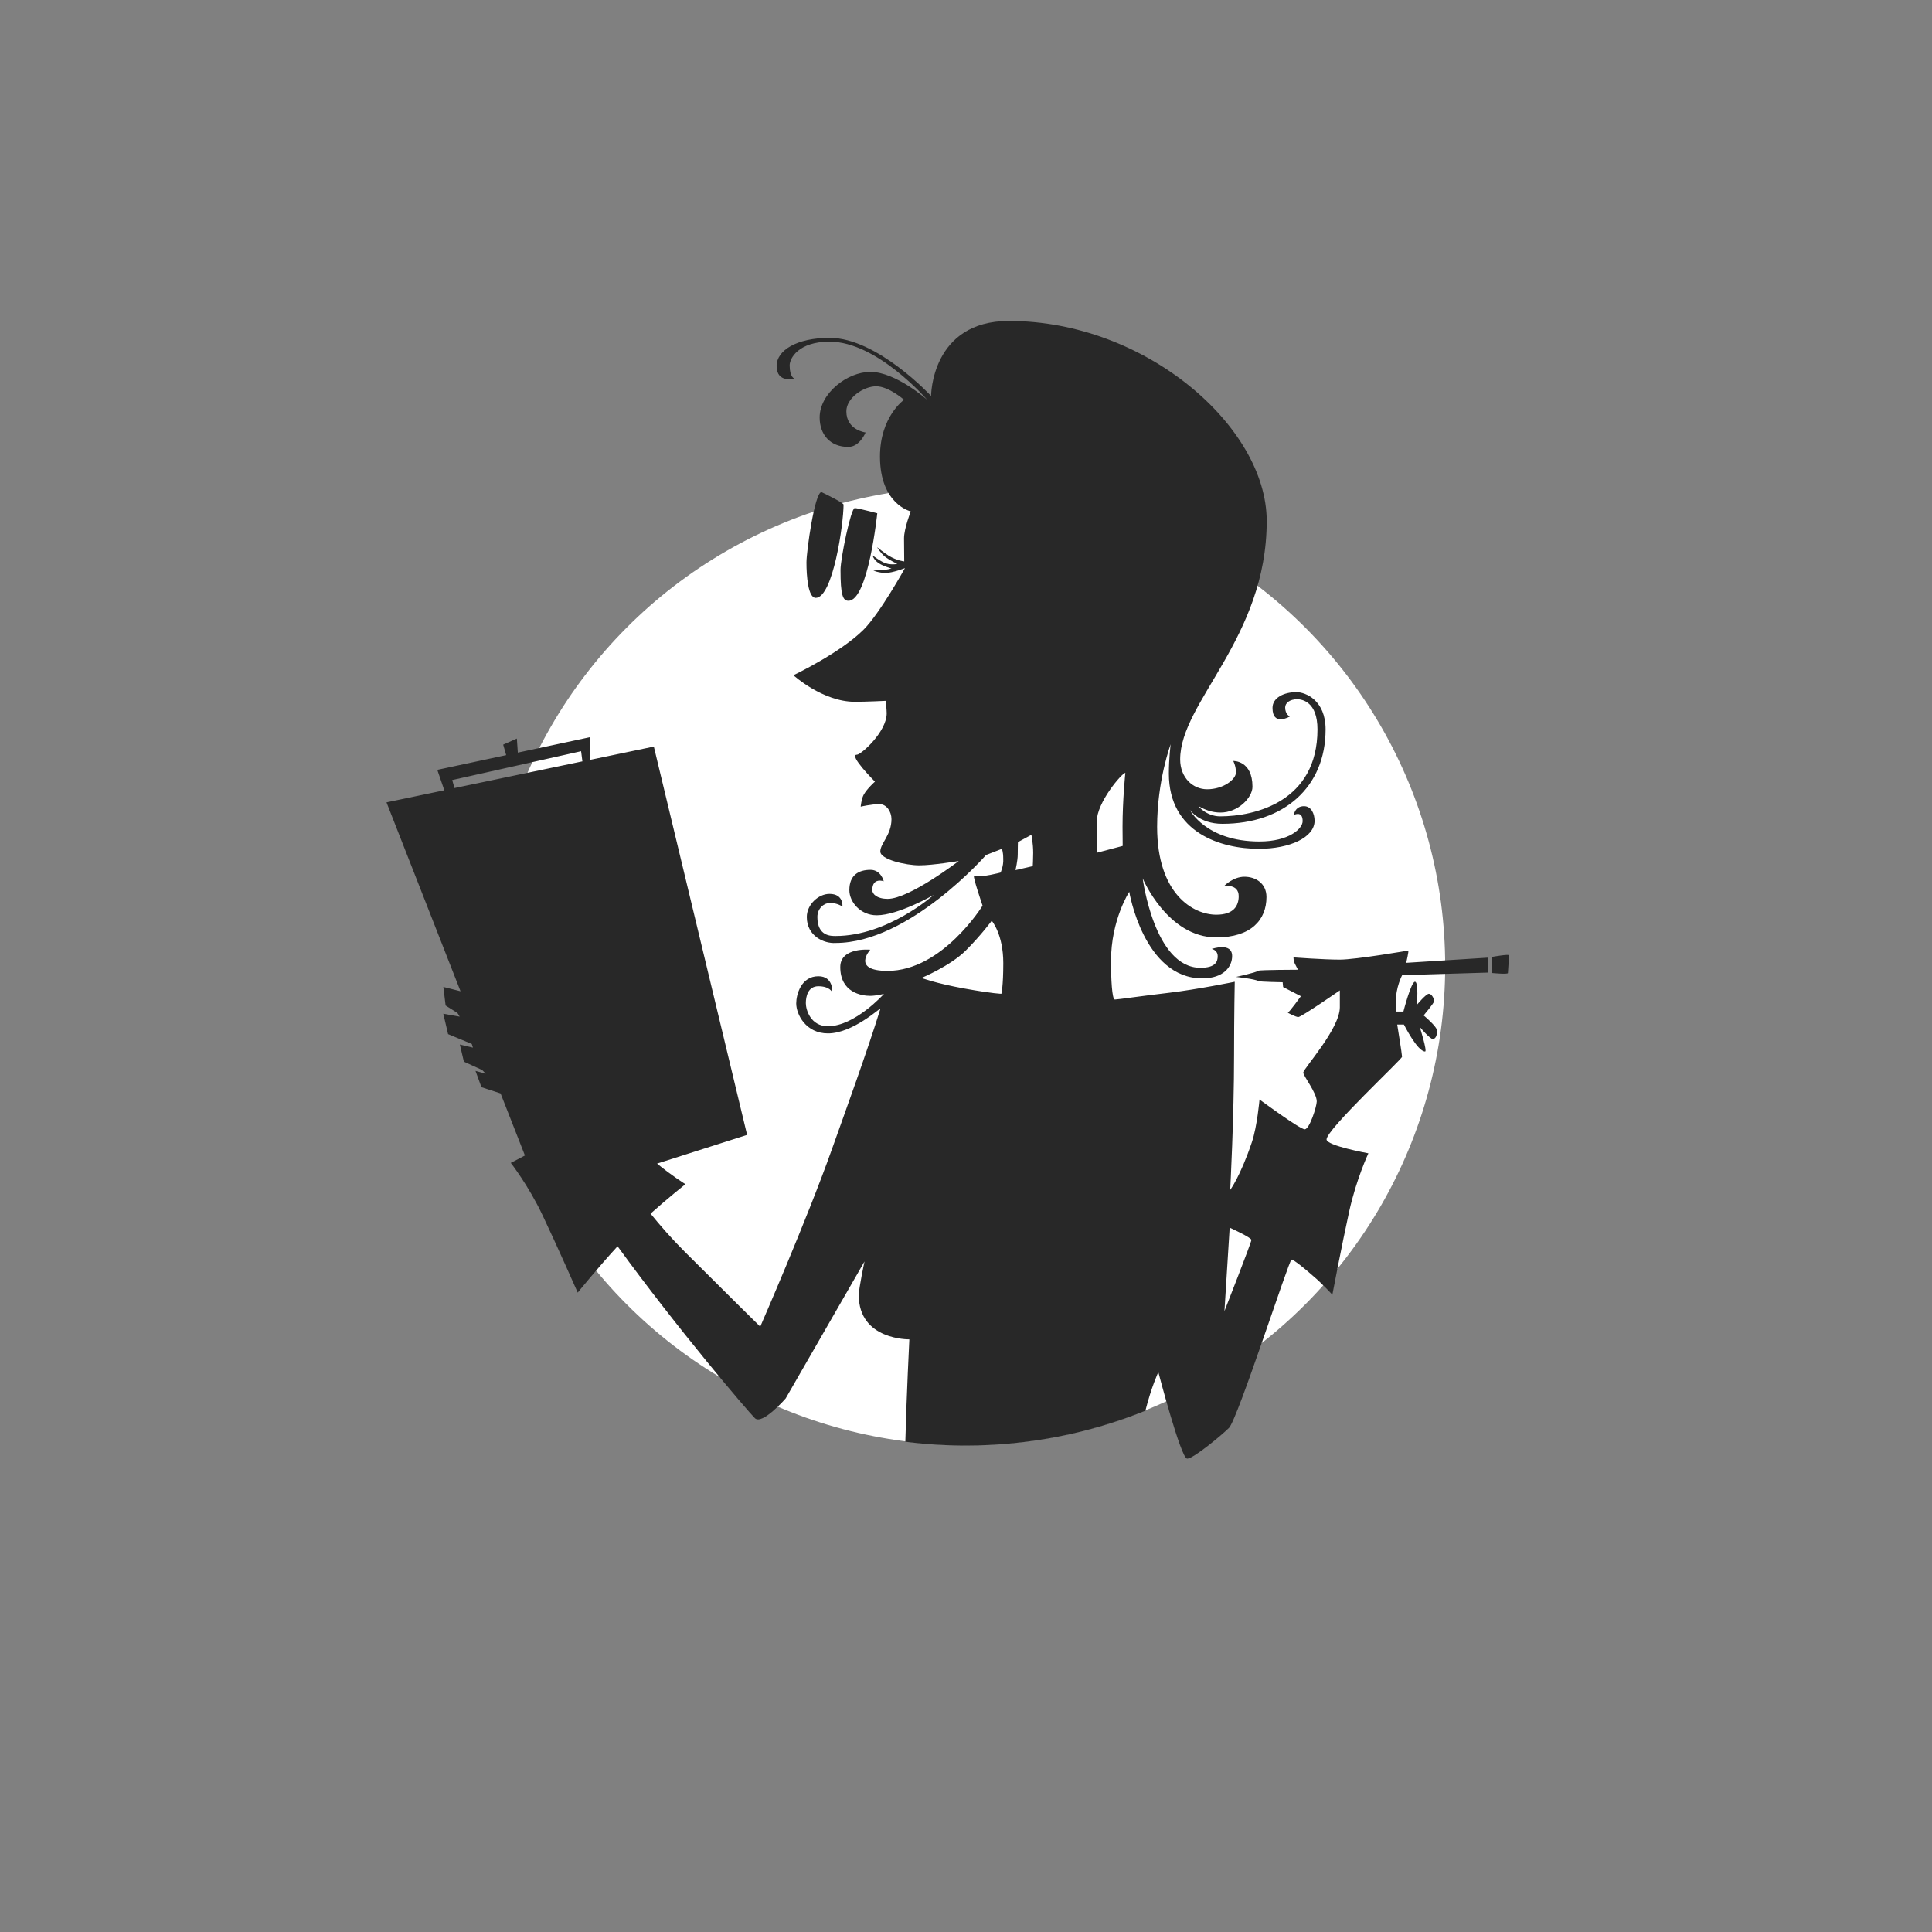 <?xml version="1.0" encoding="UTF-8"?><svg xmlns="http://www.w3.org/2000/svg" viewBox="0 0 400 400"><rect x="0" y="0" width="400" height="400" fill="#808080" stroke="none"/><defs><style>.cls-1{fill:#fff;}.cls-2{fill:#282828;}</style></defs><g id="Kreis"><circle class="cls-1" cx="200" cy="200" r="99.21"/></g><g id="Illu_beschnitten"><g><path class="cls-2" d="M175.66,124.38c4.1,0,5.97-18.12,5.97-18.12,0,0-4.06-1.07-4.66-1.07-.8,0-2.95,10.43-2.95,12.82,0,5.18,.48,6.37,1.63,6.37Z"/><path class="cls-2" d="M308.94,198.1v3.35s3.26,.32,3.26,0,.24-3.35,.24-3.66-3.5,.32-3.5,.32Z"/><path class="cls-2" d="M170.08,101.88c-1.39,0-3.11,12.19-3.11,14.57,0,2.75,.32,7.33,1.91,7.33,3.58,0,5.77-15.33,5.77-19.31,0-.4-4.58-2.59-4.58-2.59Z"/><path class="cls-2" d="M291.64,196.79s-10.95,1.89-14.24,1.89-9.6-.46-9.6-.46c0,0,0,.69,.26,1.24,.26,.55,.68,1.31,.68,1.31,0,0-7.88,.02-8.16,.2-.7,.44-4.68,1.29-4.68,1.29,0,0,3.88,.41,4.66,.86,.28,.16,5,.24,5,.24l.1,1,3.68,1.89s-2.45,3.38-2.69,3.38,1.68,.94,2.14,.94c.64,0,8.61-5.52,8.61-5.52v3.48c0,4.48-7.57,12.74-7.57,13.54,0,.69,2.79,4.18,2.79,5.97,0,1-1.49,5.77-2.49,5.77s-9.36-6.17-9.36-6.17c0,0-.48,5.57-1.59,8.86-2.39,7.07-4.48,9.86-4.48,9.86,0,0,.8-15.03,.8-27.87,0-8.36,.14-15.23,.14-15.23,0,0-7.7,1.59-13.67,2.29-5.59,.65-10.55,1.39-11.15,1.39s-.8-4.38-.8-7.96c0-8.56,3.78-14.34,3.78-14.34,0,0,2.99,17.92,15.13,17.92,4.38,0,6.17-2.39,6.17-4.62,0-2.95-4.22-1.47-4.22-1.47,0,0,1.23,.2,1.23,1.51,0,1.07-.4,2.39-3.58,2.39-9.56,0-11.95-18.52-11.95-18.52,0,0,5.1,12.23,15.25,12.23,7.17,0,10.38-3.61,10.38-8.36,0-2.8-2.2-4.2-4.57-4.2s-4.2,1.92-4.2,1.92c0,0,3.02-.49,3.02,2.1,0,1.99-1.04,3.84-4.63,3.84-4.79,0-12.26-4.27-12.26-18.2,0-9.56,2.8-17.09,2.8-17.09,0,0-.37,2.88-.37,6.07,0,12.26,10.78,15.58,18.66,15.58,6.37,0,11.51-2.37,11.51-5.8,0-1.51-.72-3.03-2.19-3.03-1.91,0-2.11,1.83-2.11,1.83,0,0,1.83-1,1.83,1.27,0,1.55-2.82,4.21-8.95,4.21-11.14,0-14.43-6.58-14.43-6.58,0,0,1.92,2.92,6.76,2.92,12.7,0,21.37-7.58,21.37-19.54,0-6.05-4.14-7.72-6.05-7.72-2.51,0-4.94,1.11-4.94,3.26,0,3.9,3.58,1.79,3.58,1.79,0,0-.96-.44-.96-1.87,0-.96,1-1.71,2.47-1.71,1.04,0,4.22,.52,4.22,6.25,0,14.97-12.98,18-20.15,18-2.87,0-4.63-2.2-4.45-2.1,1.36,.77,2.78,1.31,4.53,1.31,3.66,0,6.61-3.11,6.61-5.34,0-5.5-3.98-5.34-3.98-5.34,0,0,.56,1,.56,2.39s-2.55,3.47-5.97,3.47c-2.99,0-5.57-2.43-5.58-6.17,0-11.95,17.92-25.09,17.92-49.38,0-19.51-25.09-41.41-53.36-41.41-16.13,0-16.13,15.53-16.13,15.53,0,0-11.15-12.03-20.99-12.03-6.81,0-10.99,2.59-10.99,5.81,0,3.66,3.7,2.63,3.7,2.63,0,0-1-.24-1-2.75,0-1.43,1.79-4.9,8.28-4.9,9.84,0,20.19,12.03,20.19,12.03,0,0-6.49-5.77-11.75-5.77-4.78,0-10.51,4.42-10.51,9.44,0,3.5,2.15,6.09,5.93,6.09,2.39,0,3.58-2.99,3.58-2.99,0,0-3.98-.48-3.98-4.38,0-2.79,3.58-5.18,6.17-5.18s5.77,2.79,5.77,2.79c0,0-4.98,3.5-4.98,11.75,0,9.92,6.37,11.35,6.37,11.35,0,0-1.39,3.58-1.39,5.58,0,1.19,.04,4.78,.04,4.78,0,0-1.47-.12-3.23-1.19-.81-.5-2.39-1.75-2.39-1.75,0,0,.7,1.2,1.63,1.95,.84,.68,2.55,1.51,2.55,1.51,0,0-1.55,.36-2.95-.36-1-.51-2.15-1.39-2.15-1.39,0,0,.17,.9,1.31,1.63,1,.64,2.59,1.07,2.59,1.07,0,0-1.15,.32-1.95,.32s-1.79,.12-1.79,.12c0,0,1.15,.48,2.55,.48s3.98-1,3.98-1c0,0-5.18,9.36-8.56,12.74-4.82,4.82-14.53,9.44-14.53,9.44,0,0,6.05,5.5,12.74,5.5,2.19,0,6.37-.2,6.37-.2,0,0,.2,1.79,.2,2.59,0,3.82-5.3,8.56-6.17,8.56-1.83,0,3.74,5.58,3.74,5.58,0,0-1.67,1.47-2.35,2.75-.46,.86-.6,2.43-.6,2.43,0,0,2.19-.52,3.9-.52,1.43,0,2.47,1.51,2.47,3.11,0,3.27-2.31,5.02-2.31,6.69s5.3,2.87,8.08,2.87,8.16-.9,8.16-.9c0,0-10.23,7.84-14.7,7.84-2.27,0-3.2-1.01-3.2-1.81,0-2.71,2.37-1.83,2.37-1.83,0,0-.55-2.37-2.74-2.37-2.47,0-4.38,1.1-4.38,4.2,0,2.47,2.31,5.21,5.66,5.21,4.47,0,11.78-4.2,11.78-4.2,0,0-9.5,8.49-20.28,8.49-1,0-3.78,.04-3.78-3.94,0-1.79,1.39-2.91,2.59-2.91,1.59,0,2.59,.76,2.59,.76,0,0,.32-2.63-2.67-2.63-2.31,0-4.7,2.23-4.7,4.78,0,3.98,3.59,5.54,5.97,5.38,15.25,0,31.14-18.21,31.14-18.21l3.26-1.27s.3,.45,.3,2.07c.09,1.5-.55,2.83-.55,2.83,0,0-3.75,1.03-5.48,.73-.37-.07,1.75,6.13,1.75,6.13,0,0-8.32,13.5-19.67,13.5-7.57,0-3.58-4.38-3.58-4.38,0,0-6.21-.6-6.21,3.58,0,5.3,4.42,5.97,6.21,5.97,1.12,0,2.83-.4,2.83-.4,0,0-6.01,6.69-11.59,6.69-3.58,0-4.58-3.4-4.58-4.78s.44-3.5,2.59-3.5c2.39,0,2.87,1.24,2.87,1.24,0,0,.32-3.31-2.87-3.31-3.58,0-4.58,3.82-4.58,5.62,0,2.27,1.99,6.21,6.57,6.21,5.18,0,10.97-5.46,10.87-5.14-2.81,9.07-7.23,21.18-10.01,29.01-5.27,14.86-14.88,36.85-14.88,36.85,0,0-7.69-7.57-15.65-15.53-2.73-2.73-5.11-5.46-7.06-7.87,3.7-3.3,7.22-6.1,7.22-6.1,0,0-2.74-1.69-5.87-4.26l18.64-5.94-19.31-80.4-13.19,2.75v-4.7s-14.97,3.2-14.97,3.2l-.2-2.91-2.83,1.26,.62,2.17-14.26,3.05,1.45,4.23-11.97,2.5,15.33,39.11-3.56-.9,.47,3.85,2.45,1.54,.47,.76-3.4-.6,.99,4.22,4.91,2.04,.24,.76-2.71-.64,.83,3.54,3.78,1.73,.75,.76-2.12-.57,1.23,3.37,3.96,1.29,5.04,12.85c-1.71,.92-2.93,1.53-2.93,1.53,0,0,3.62,4.6,6.59,10.86,2.98,6.26,7.27,16,7.27,16,0,0,4.16-5.14,8.25-9.59,12.5,17.2,26.93,34.1,28.43,35.59s6.37-4.08,6.37-4.08l16.33-28.37s-1.19,5.57-1.19,6.97c0,9.36,10.47,9.16,10.47,9.16,0,0-.58,11.59-.83,21.2,4.1,.52,8.27,.79,12.51,.79,13.15,0,25.7-2.57,37.19-7.21,1.25-4.97,2.68-8,2.68-8,0,0,4.68,17.92,5.97,17.92s7.17-4.88,8.66-6.37c1.79-1.79,12.44-34.84,12.94-34.84,.5,0,2.89,1.99,4.48,3.39,1.79,1.49,3.98,3.88,3.98,3.88,0,0,1.99-10.45,3.48-17.22,1.49-6.77,3.98-12.06,3.98-12.06,0,0-8.66-1.57-8.66-2.87,0-2.09,15.63-16.62,15.63-17.12s-1-6.67-1-6.67h1.39s2.79,5.58,4.38,5.58c.5,0-1.1-5.08-1.1-5.08,0,0,2.09,2.49,2.69,2.49s.9-.8,.9-1.69-2.79-3.19-2.79-3.19c0,0,2.19-2.59,2.19-2.99s-.5-1.49-1.1-1.49-2.49,2.29-2.49,2.29c0,0,.4-4.78-.4-4.78s-2.39,6.17-2.39,6.17h-1.59s0-1.39,0-1.89c0-3.17,1.33-5.64,1.33-5.64l17.78-.54v-3.09l-16.94,1.07s.58-2.47,.42-2.47Zm-197.55-33.63l-.46-1.66,26.68-5.97,.27,2.1-26.49,5.53Zm113.23,42.59s-1.59,0-7.67-1.09c-5.92-1.07-8.86-2.19-8.86-2.19,0,0,5.97-2.49,9.16-5.67,3.19-3.19,5.38-6.17,5.38-6.17,0,0,2.39,2.79,2.39,8.76,0,4.92-.4,6.37-.4,6.37Zm6.49-26.42l-3.56,.82s.46-2.01,.46-3.2c0-1.64,.04-2.6,.04-2.6l2.79-1.51s.37,1.74,.37,3.75c0,1.31-.09,2.74-.09,2.74Zm13.26-9.24c0-3.98,5.26-10.08,5.92-10.08,0,0-.58,5.55-.58,11.17,0,1.59,.03,3.96,.03,3.96l-5.26,1.39s-.11-1.95-.11-6.43Zm26.44,101.36l1.08-17.28s4.5,2.05,4.5,2.55-5.58,14.73-5.58,14.73Z"/></g></g></svg>